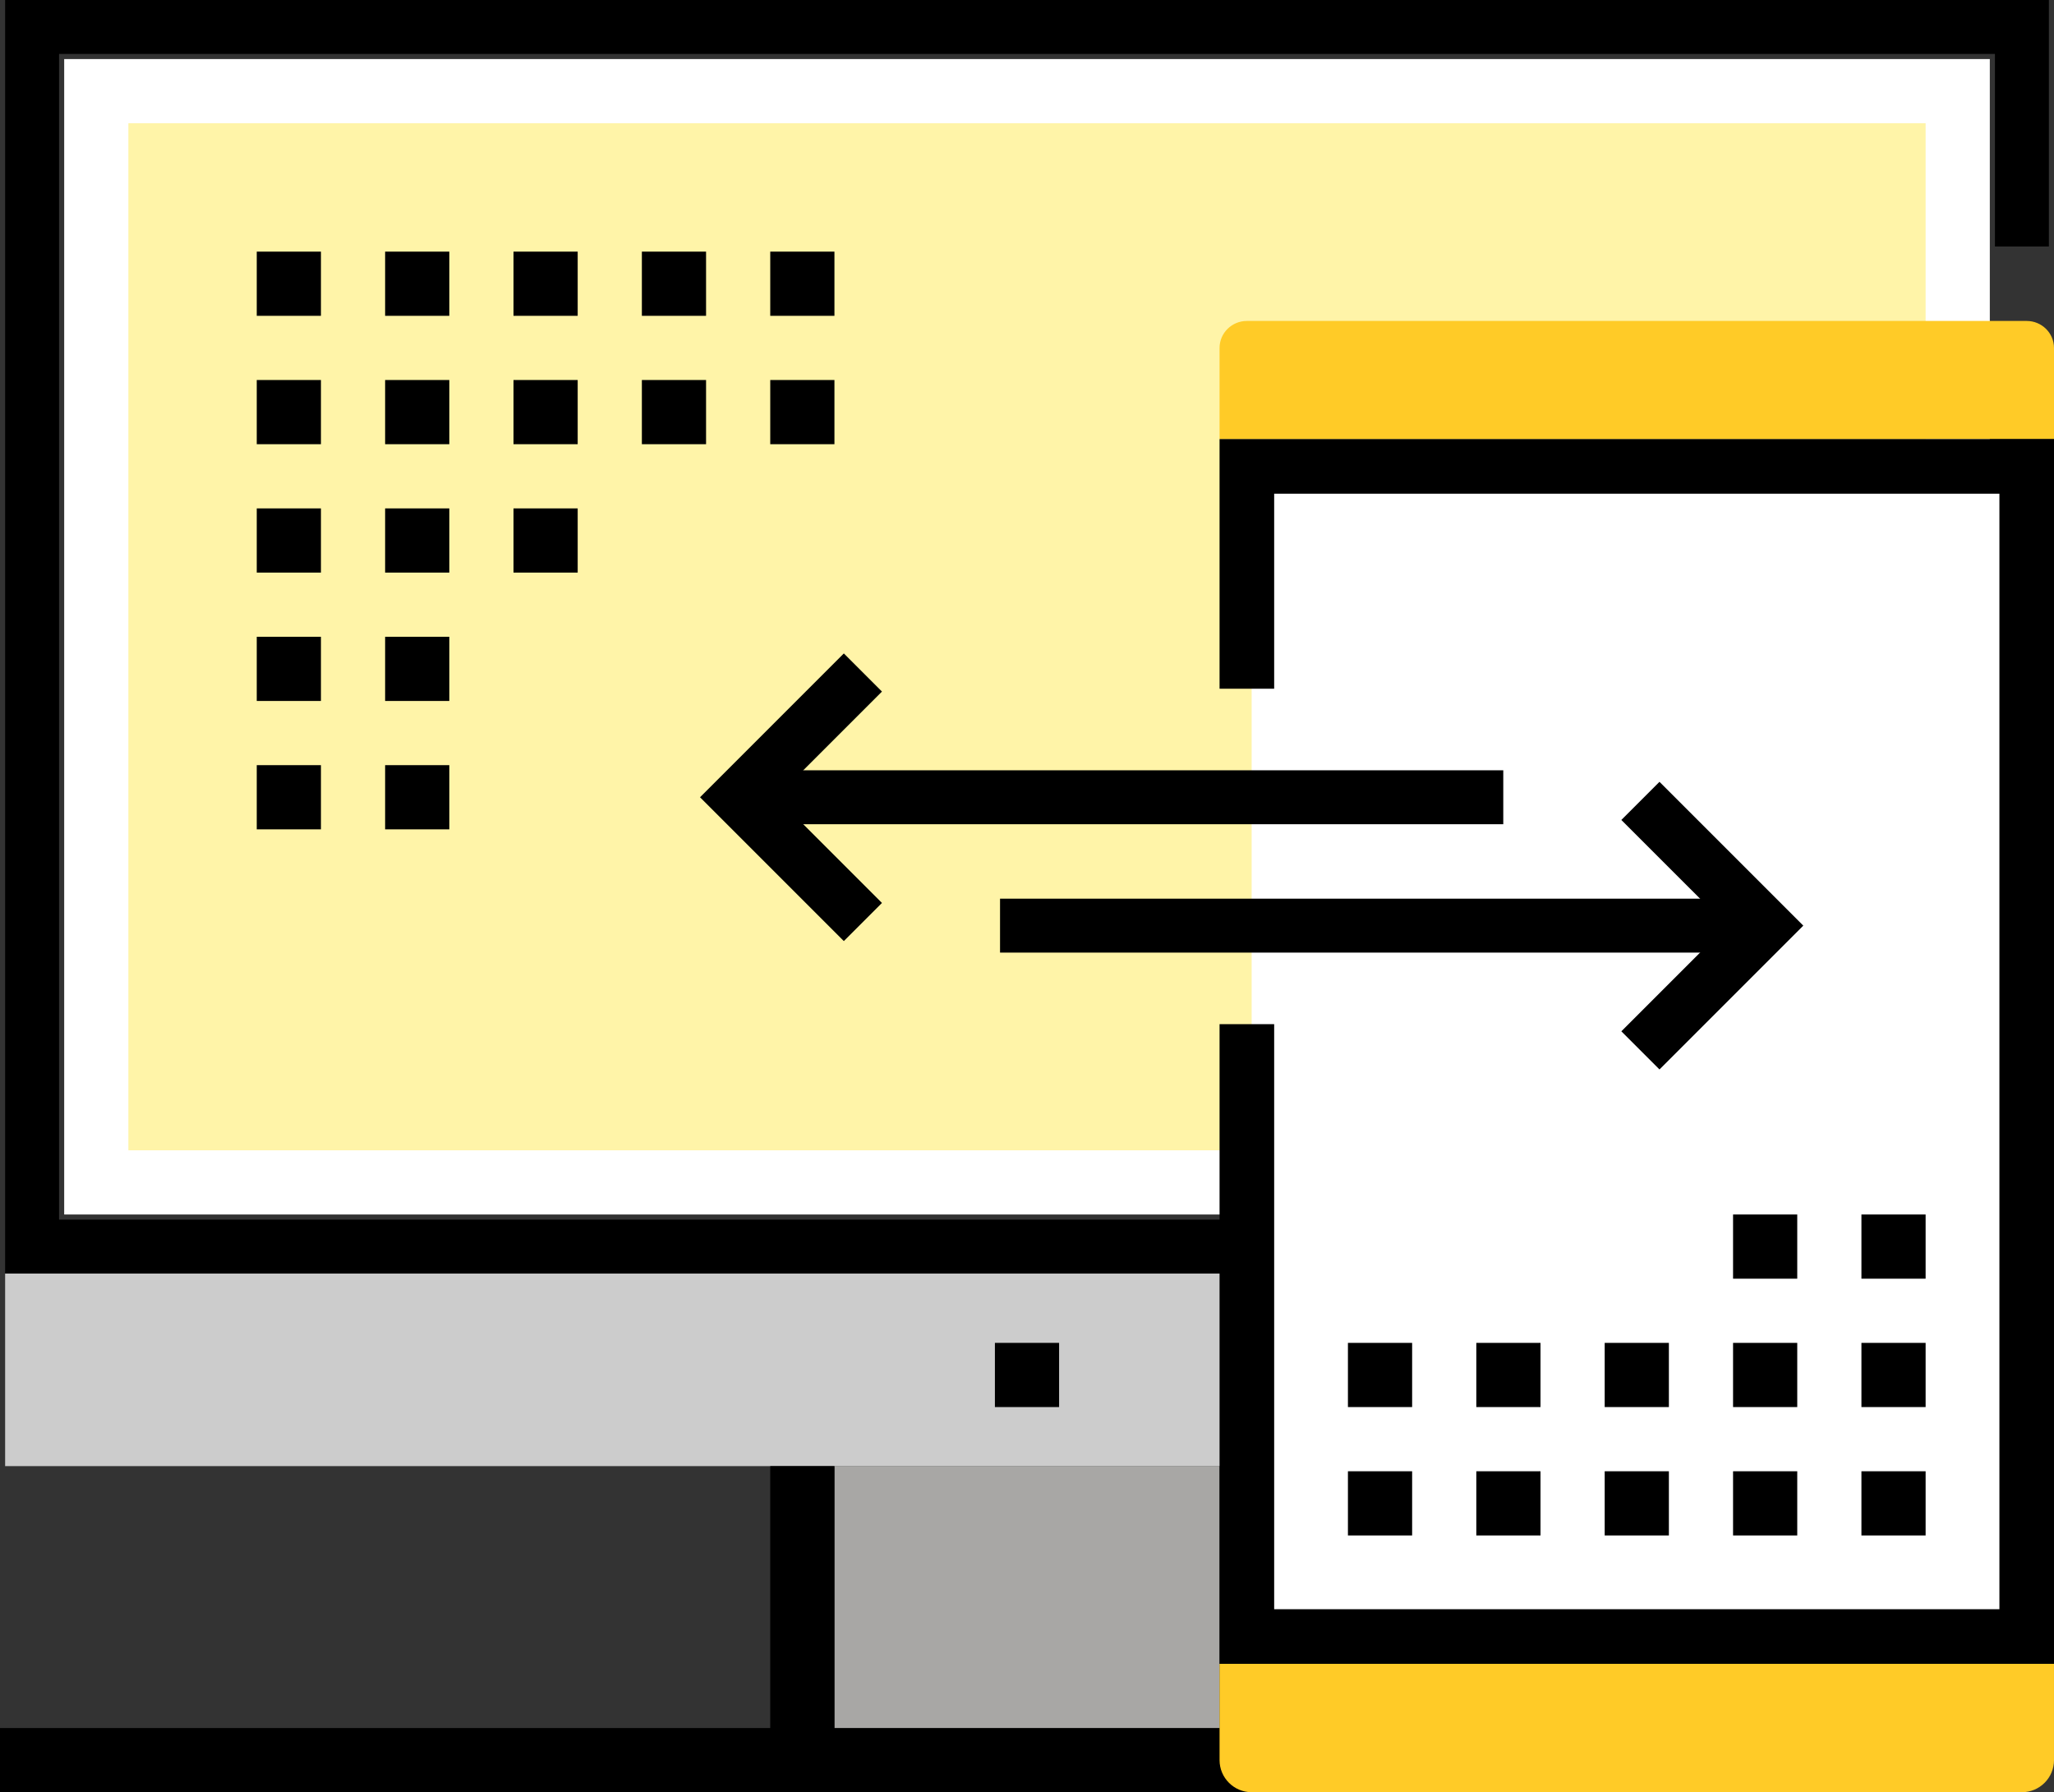<?xml version="1.0" encoding="utf-8"?>
<!-- Generator: Adobe Illustrator 16.0.0, SVG Export Plug-In . SVG Version: 6.00 Build 0)  -->
<!DOCTYPE svg PUBLIC "-//W3C//DTD SVG 1.1//EN" "http://www.w3.org/Graphics/SVG/1.1/DTD/svg11.dtd">
<svg version="1.1" id="Livello_1" xmlns="http://www.w3.org/2000/svg" xmlns:xlink="http://www.w3.org/1999/xlink" x="0px" y="0px"
	 width="400.394px" height="349.345px" viewBox="0 0 400.394 349.345" enable-background="new 0 0 400.394 349.345"
	 xml:space="preserve">
<rect x="0" y="0" width="400.394" height="349.345" fill="#333333" stroke="none"/>
<rect x="162.661" y="285.782" fill="#A8A7A5" width="75.073" height="52.051"/>
<rect x="1" y="248.246" fill="#CCCCCC" width="399.394" height="37.536"/>
<rect x="12.512" y="11.512" fill="#FFFFFF" width="375.37" height="225.222"/>
<rect x="25.024" y="24.025" fill="#FFF4A8" width="350.345" height="200.198"/>
<rect x="150.147" y="285.782" width="12.513" height="56.306"/>
<rect x="151.148" y="286.784" width="10.513" height="54.305"/>
<rect y="336.833" width="243.991" height="12.513"/>
<rect x="1" y="337.833" width="241.99" height="10.513"/>
<rect x="193.94" y="261.758" width="12.513" height="12.513"/>
<polygon points="1,0 1,248.247 393.138,248.247 393.138,237.733 11.512,237.733 11.512,10.512 388.882,10.512 388.882,48.049 
	399.394,48.049 399.394,0 "/>
<rect x="243.991" y="92.842" fill="#FFFFFF" width="150.146" height="225.222"/>
<g>
	<defs>
		<rect id="SVGID_1_" width="400.394" height="349.345"/>
	</defs>
	<clipPath id="SVGID_2_">
		<use xlink:href="#SVGID_1_"  overflow="visible"/>
	</clipPath>
	<path clip-path="url(#SVGID_2_)" fill="#FFCB27" d="M237.733,85.586V67.817c0-2.898,2.389-5.255,5.322-5.255h152.017
		c2.935,0,5.321,2.357,5.321,5.255v17.769H237.733z"/>
	<path clip-path="url(#SVGID_2_)" fill="#FFCB27" d="M237.733,324.32v18.769c0,3.455,2.803,6.257,6.257,6.257h150.147
		c3.455,0,6.256-2.802,6.256-6.257V324.32H237.733z"/>
	<polygon clip-path="url(#SVGID_2_)" points="237.733,324.32 237.733,199.633 248.378,199.633 248.378,313.675 389.752,313.675 
		389.752,96.233 248.378,96.233 248.378,134.247 237.733,134.247 237.733,85.587 400.394,85.587 400.394,324.32 	"/>
	<rect x="262.758" y="286.784" clip-path="url(#SVGID_2_)" width="12.514" height="12.512"/>
	<rect x="287.783" y="286.784" clip-path="url(#SVGID_2_)" width="12.512" height="12.512"/>
	<rect x="312.808" y="286.784" clip-path="url(#SVGID_2_)" width="12.514" height="12.512"/>
	<rect x="337.832" y="286.784" clip-path="url(#SVGID_2_)" width="12.513" height="12.512"/>
	<rect x="262.758" y="261.758" clip-path="url(#SVGID_2_)" width="12.514" height="12.513"/>
	<rect x="287.783" y="261.758" clip-path="url(#SVGID_2_)" width="12.512" height="12.513"/>
	<rect x="312.808" y="261.758" clip-path="url(#SVGID_2_)" width="12.514" height="12.513"/>
	<rect x="337.832" y="261.758" clip-path="url(#SVGID_2_)" width="12.513" height="12.513"/>
	<rect x="362.856" y="286.784" clip-path="url(#SVGID_2_)" width="12.513" height="12.512"/>
	<rect x="362.856" y="261.758" clip-path="url(#SVGID_2_)" width="12.513" height="12.513"/>
	<rect x="337.832" y="236.733" clip-path="url(#SVGID_2_)" width="12.513" height="12.514"/>
	<rect x="362.856" y="236.733" clip-path="url(#SVGID_2_)" width="12.513" height="12.514"/>
	<rect x="50.049" y="49.049" clip-path="url(#SVGID_2_)" width="12.513" height="12.513"/>
	<rect x="75.073" y="49.049" clip-path="url(#SVGID_2_)" width="12.513" height="12.513"/>
	<rect x="100.099" y="49.049" clip-path="url(#SVGID_2_)" width="12.512" height="12.513"/>
	<rect x="125.123" y="49.049" clip-path="url(#SVGID_2_)" width="12.512" height="12.513"/>
	<rect x="50.049" y="74.073" clip-path="url(#SVGID_2_)" width="12.513" height="12.513"/>
	<rect x="75.073" y="74.073" clip-path="url(#SVGID_2_)" width="12.513" height="12.513"/>
	<rect x="100.099" y="74.073" clip-path="url(#SVGID_2_)" width="12.512" height="12.513"/>
	<rect x="125.123" y="74.073" clip-path="url(#SVGID_2_)" width="12.512" height="12.513"/>
	<rect x="150.147" y="49.049" clip-path="url(#SVGID_2_)" width="12.513" height="12.513"/>
	<rect x="150.147" y="74.073" clip-path="url(#SVGID_2_)" width="12.513" height="12.513"/>
	<rect x="50.049" y="99.098" clip-path="url(#SVGID_2_)" width="12.513" height="12.513"/>
	<rect x="75.073" y="99.098" clip-path="url(#SVGID_2_)" width="12.513" height="12.513"/>
	<rect x="100.099" y="99.098" clip-path="url(#SVGID_2_)" width="12.512" height="12.513"/>
	<rect x="50.049" y="124.123" clip-path="url(#SVGID_2_)" width="12.513" height="12.512"/>
	<rect x="75.073" y="124.123" clip-path="url(#SVGID_2_)" width="12.513" height="12.512"/>
	<rect x="50.049" y="149.147" clip-path="url(#SVGID_2_)" width="12.513" height="12.512"/>
	<rect x="75.073" y="149.147" clip-path="url(#SVGID_2_)" width="12.513" height="12.512"/>
	<rect x="194.941" y="175.172" clip-path="url(#SVGID_2_)" width="148.147" height="10.513"/>
	<rect x="144.892" y="150.148" clip-path="url(#SVGID_2_)" width="148.147" height="10.512"/>
	<polygon clip-path="url(#SVGID_2_)" points="136.459,155.404 164.492,127.37 171.925,134.802 151.324,155.404 171.925,176.005 
		164.492,183.438 	"/>
	<polygon clip-path="url(#SVGID_2_)" points="316.055,201.03 336.657,180.428 316.055,159.828 323.488,152.395 351.521,180.428 
		323.488,208.462 	"/>
</g>
</svg>
